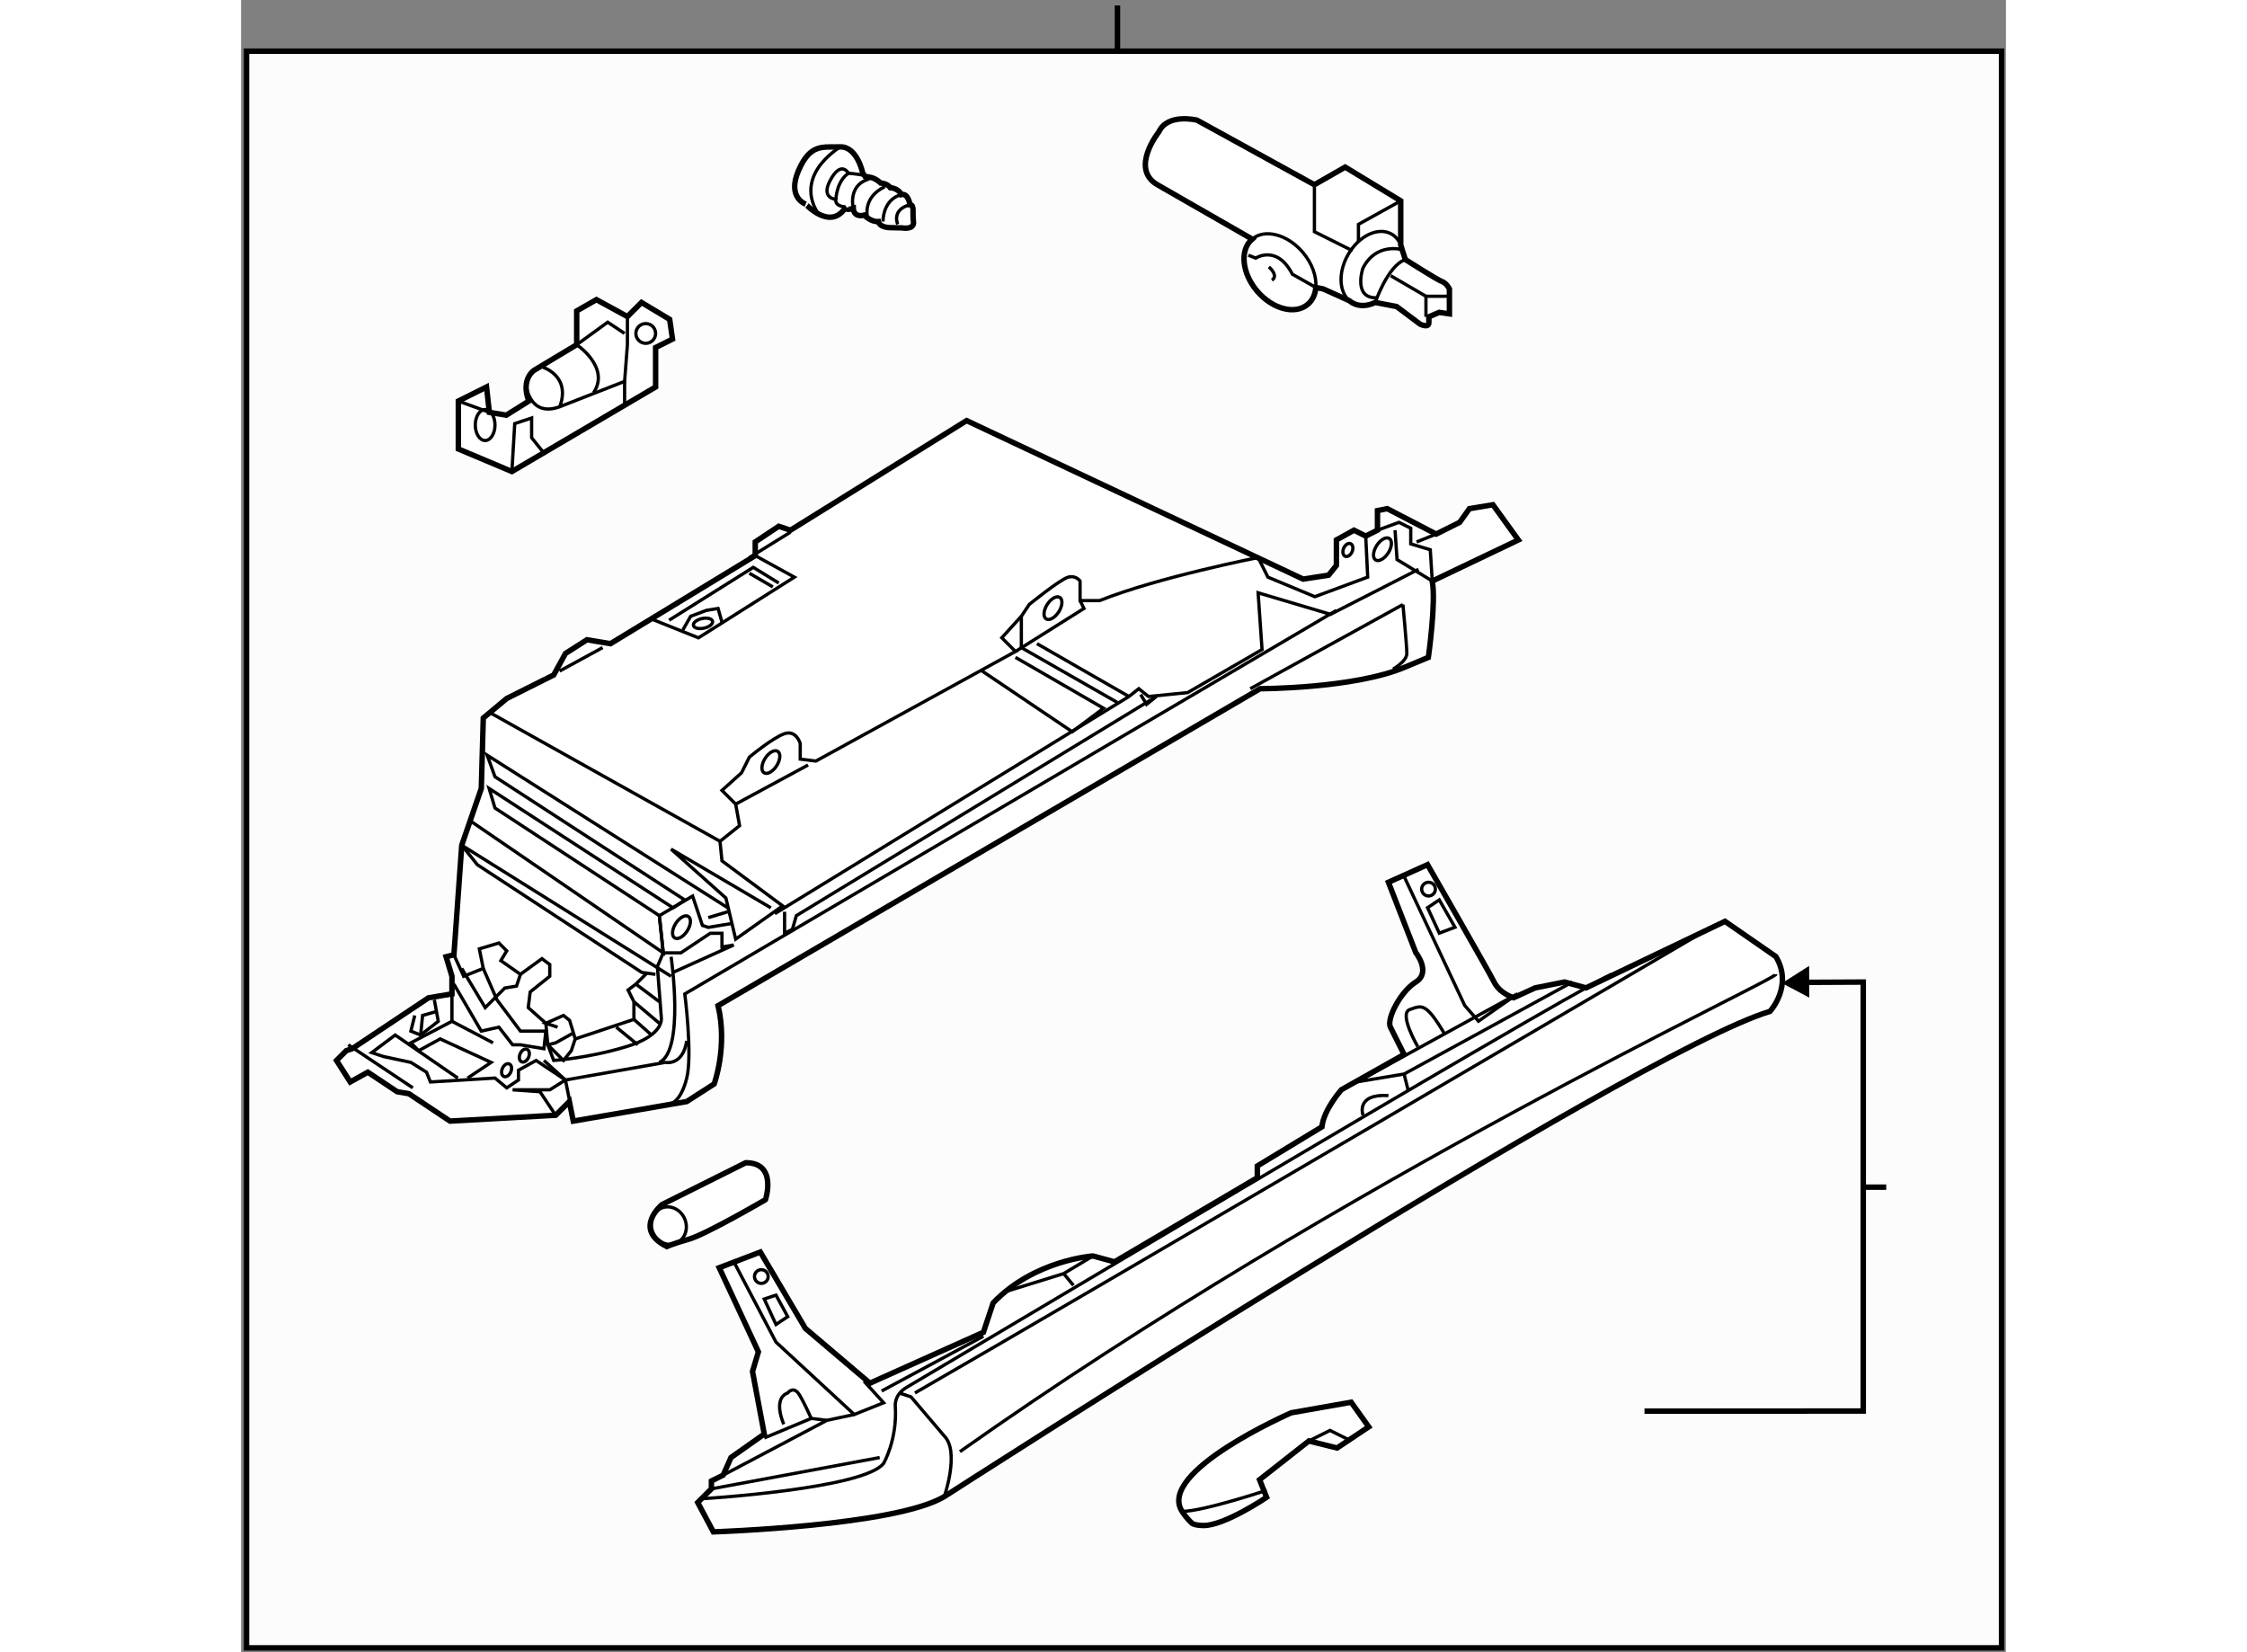 <?xml version="1.0" encoding="utf-8"?>
<!-- Generator: Adobe Illustrator 15.1.0, SVG Export Plug-In . SVG Version: 6.00 Build 0)  -->
<!DOCTYPE svg PUBLIC "-//W3C//DTD SVG 1.1//EN" "http://www.w3.org/Graphics/SVG/1.1/DTD/svg11.dtd">
<svg version="1.1" xmlns="http://www.w3.org/2000/svg" xmlns:xlink="http://www.w3.org/1999/xlink" x="0px" y="0px" width="244.8px"
	 height="180px" viewBox="43.092 19.5 161.699 151.377" enable-background="new 0 0 244.8 180" xml:space="preserve">
	
<rect x="43.092" y="19.5" width="161.699" height="151.377" fill="#808080" stroke="none"/>
	
<g><rect x="43.592" y="24.189" fill="#FCFCFC" stroke="#000000" stroke-width="0.5" width="160.799" height="146.288"></rect><line fill="none" stroke="#000000" stroke-width="0.5" x1="123.388" y1="24" x2="123.388" y2="20"></line></g><g><path fill="#FFFFFF" stroke="#000000" stroke-width="0.5" d="M152.588,68.434l-4.481-2.33l-0.896,0.179v1.794l-1.076,0.538
				l-1.076-0.538l-1.612,0.895v2.332l-0.717,0.895l-2.329,0.359l-30.837-14.521l-16.135,10.04l-1.075-0.359l-2.152,1.435v1.254
				l-13.267,8.068l-2.151-0.359l-1.971,1.256l-1.076,1.971l-4.303,2.151l-2.15,1.793l-0.181,6.453l-1.792,5.199l-0.717,10.038
				l-0.717,0.18l0.538,1.793v1.614l-2.151,0.357l-6.992,4.662l-0.538,0.178l-0.896,0.898l1.255,1.972l1.613-0.896l2.69,1.791
				l1.075,0.181l3.765,2.509l9.681-0.537l1.254-1.255l0.359,1.792l10.397-1.792l2.511-1.613c0,0,1.255-3.406,0.358-7.171
				l49.66-29.041c0,0,8.605-0.002,13.267-1.973l2.15-0.897c0,0,0.717-5.019,0.359-6.992l7.887-3.765l-2.33-3.227l-2.152,0.359
				l-0.896,1.254L152.588,68.434z"></path><path fill="none" stroke="#000000" stroke-width="0.3" d="M91.634,102.675l-9.142-5.378l5.02,4.482l0.896,3.765l4.302-3.048
				l-5.558-4.123l-0.179-1.792l1.792-1.435l-0.358-1.973l-1.255-1.255l1.793-1.613l0.717-1.435c0,0,2.151-1.792,3.227-2.151
				c1.076-0.357,1.433,0.897,1.433,0.897v1.435l1.436,0.178l18.286-10.04l-1.254-1.254l1.792-1.974l0.719-1.076
				c0,0,2.866-2.33,3.582-2.508c0.72-0.181,1.079,0.357,1.079,0.357v1.794h1.791c5.379-2.151,14.522-3.945,14.522-3.945l0.896,1.794
				l4.303,1.792l4.841-1.792l-0.182-3.765"></path><path fill="none" stroke="#000000" stroke-width="0.3" d="M82.492,107.157c0,0,1.255,8.604-1.076,9.681"></path><polyline fill="none" stroke="#000000" stroke-width="0.3" points="59.007,112.535 58.648,113.971 59.545,114.33 61.158,113.072 
				60.799,111.103 		"></polyline><line fill="none" stroke="#000000" stroke-width="0.3" x1="62.413" y1="110.564" x2="62.413" y2="113.072"></line><polyline fill="none" stroke="#000000" stroke-width="0.3" points="66.177,115.046 62.413,113.072 58.648,115.046 59.365,115.762 
				61.336,114.687 65.999,116.838 63.847,118.273 		"></polyline><line fill="none" stroke="#000000" stroke-width="0.3" x1="52.911" y1="115.225" x2="58.828" y2="119.169"></line><polyline fill="none" stroke="#000000" stroke-width="0.3" points="65.282,108.232 66.536,111.103 68.688,113.971 71.018,113.971 
				70.839,115.584 68.688,115.225 67.97,115.225 66.715,113.611 65.101,113.971 62.592,109.666 		"></polyline><polyline fill="none" stroke="#000000" stroke-width="0.3" points="63.309,108.232 65.461,111.819 67.253,110.026 68.328,109.847 
				68.688,108.771 		"></polyline><path fill="none" stroke="#000000" stroke-width="0.3" d="M70.839,116.66l1.972,1.791l9.143-1.613c0,0,1.612,0.359,1.971-1.971"></path><polyline fill="none" stroke="#000000" stroke-width="0.3" points="82.492,108.95 63.309,96.939 64.743,98.731 79.802,108.591 
				81.058,108.771 		"></polyline><polyline fill="none" stroke="#000000" stroke-width="0.3" points="87.69,102.675 65.64,88.692 66.356,90.666 83.747,101.959 
				82.671,102.675 65.819,91.74 66.356,93.533 81.416,103.394 81.773,106.8 64.206,94.787 		"></polyline><line fill="none" stroke="#000000" stroke-width="0.3" x1="65.819" y1="84.75" x2="86.974" y2="96.581"></line><polyline fill="none" stroke="#000000" stroke-width="0.3" points="114.044,79.729 122.112,84.391 119.242,86.542 110.995,80.985 
						"></polyline><polyline fill="none" stroke="#000000" stroke-width="0.3" points="147.21,68.077 149.182,67.359 150.259,67.896 150.259,69.331 
				152.05,69.869 152.23,72.737 		"></polyline><polyline fill="none" stroke="#000000" stroke-width="0.3" points="152.23,72.737 149.003,70.767 148.822,68.077 		"></polyline><line fill="none" stroke="#000000" stroke-width="0.3" x1="124.442" y1="83.315" x2="116.015" y2="78.475"></line><polyline fill="none" stroke="#000000" stroke-width="0.3" points="114.044,79.191 120.319,75.247 119.962,74.531 		"></polyline><path fill="none" stroke="#000000" stroke-width="0.3" d="M82.492,120.603c0,0,0.896-0.179,1.434-2.329
				c0.538-2.152-0.179-7.709-0.179-7.709l59.699-35.139"></path><polyline fill="none" stroke="#000000" stroke-width="0.3" points="90.201,70.407 93.785,72.38 85.001,77.937 80.52,76.145 		"></polyline><path fill="none" stroke="#000000" stroke-width="0.3" d="M88.05,104.11l-2.151,0.358l-0.538-0.181l-0.898-2.688l-3.047,1.794
				l0.357,3.406l-0.538,1.254l0.359,4.662c0,0,0.359,1.614-3.227,2.688c-3.586,1.076-6.633,1.256-6.633,1.256l-0.538-1.436
				l-0.18-1.97l-1.614-1.436l0.18-1.436l1.793-1.434v-1.075l-0.717-0.538l-1.972,1.434l-1.793-1.255l0.538-0.896l-0.717-0.719
				l-1.792,0.538l0.359,1.793l-1.794,0.718l-0.896-1.973"></path><polyline fill="none" stroke="#000000" stroke-width="0.3" points="150.975,71.661 142.907,75.785 136.275,73.813 136.635,79.012 
				129.821,82.956 126.233,83.315 125.339,82.599 124.442,83.315 91.994,103.213 		"></polyline><line fill="none" stroke="#000000" stroke-width="0.3" x1="73.349" y1="121.141" x2="72.811" y2="118.451"></line><polyline fill="none" stroke="#000000" stroke-width="0.3" points="73.707,114.687 73.349,115.762 72.631,116.66 71.197,115.225 
				71.915,115.046 73.528,114.148 		"></polyline><line fill="none" stroke="#000000" stroke-width="0.3" x1="77.471" y1="113.611" x2="79.444" y2="115.225"></line><line fill="none" stroke="#000000" stroke-width="0.3" x1="81.416" y1="113.255" x2="79.085" y2="111.28"></line><line fill="none" stroke="#000000" stroke-width="0.3" x1="81.416" y1="111.28" x2="79.265" y2="109.666"></line><polyline fill="none" stroke="#000000" stroke-width="0.3" points="80.34,108.591 79.265,109.666 78.547,110.205 79.085,111.28 
				79.085,112.895 73.707,114.687 73.194,112.987 72.631,112.535 71.018,113.255 72.094,113.611 		"></polyline><line fill="none" stroke="#000000" stroke-width="0.3" x1="152.588" y1="68.434" x2="150.796" y2="69.153"></line><ellipse transform="matrix(-0.918 -0.395 0.395 -0.918 82.923 252.023)" fill="none" stroke="#000000" stroke-width="0.3" cx="67.432" cy="117.466" rx="0.419" ry="0.626"></ellipse><path fill="none" stroke="#000000" stroke-width="0.3" d="M68.662,116.046c-0.138,0.318-0.076,0.651,0.137,0.74
				c0.213,0.093,0.495-0.091,0.632-0.408c0.137-0.32,0.077-0.65-0.136-0.742C69.082,115.545,68.799,115.729,68.662,116.046z"></path><ellipse transform="matrix(-0.919 -0.394 0.394 -0.919 249.712 191.048)" fill="none" stroke="#000000" stroke-width="0.3" cx="144.456" cy="69.906" rx="0.419" ry="0.627"></ellipse><ellipse transform="matrix(-0.843 -0.538 0.538 -0.843 234.68 208.133)" fill="none" stroke="#000000" stroke-width="0.3" cx="147.749" cy="69.779" rx="0.628" ry="1.166"></ellipse><ellipse transform="matrix(-0.843 -0.537 0.537 -0.843 176.133 201.648)" fill="none" stroke="#000000" stroke-width="0.3" cx="117.451" cy="75.157" rx="0.628" ry="1.166"></ellipse><path fill="none" stroke="#000000" stroke-width="0.3" d="M91.106,88.982c-0.348,0.542-0.391,1.134-0.098,1.32
				c0.291,0.188,0.808-0.102,1.157-0.645c0.344-0.543,0.388-1.132,0.096-1.319C91.969,88.151,91.451,88.44,91.106,88.982z"></path><ellipse transform="matrix(0.978 -0.211 0.211 0.978 -14.228 19.716)" fill="none" stroke="#000000" stroke-width="0.3" cx="85.36" cy="76.592" rx="0.896" ry="0.449"></ellipse><ellipse transform="matrix(-0.843 -0.537 0.537 -0.843 97.765 237.267)" fill="none" stroke="#000000" stroke-width="0.3" cx="83.479" cy="104.378" rx="0.628" ry="1.166"></ellipse><line fill="none" stroke="#000000" stroke-width="0.3" x1="91.814" y1="73.274" x2="89.663" y2="72.02"></line><line fill="none" stroke="#000000" stroke-width="0.3" x1="89.663" y1="70.586" x2="93.428" y2="68.256"></line><polyline fill="none" stroke="#000000" stroke-width="0.3" points="83.566,77.221 84.284,75.963 85.719,75.425 86.794,75.247 
				87.152,76.501 		"></polyline><polyline fill="none" stroke="#000000" stroke-width="0.3" points="82.312,76.323 90.021,71.482 92.353,72.917 		"></polyline><line fill="none" stroke="#000000" stroke-width="0.3" x1="72.273" y1="80.985" x2="76.217" y2="78.834"></line><polyline fill="none" stroke="#000000" stroke-width="0.3" points="81.773,106.8 83.387,106.8 86.077,105.007 87.152,105.007 
				87.152,106.261 88.228,106.082 82.671,108.591 		"></polyline><polyline fill="none" stroke="#000000" stroke-width="0.3" points="125.518,83.136 126.055,84.032 126.953,83.315 93.966,103.394 
				93.606,104.647 92.89,105.007 92.89,103.035 		"></polyline><polyline fill="none" stroke="#000000" stroke-width="0.3" points="114.582,75.963 114.582,78.834 123.367,83.853 		"></polyline><path fill="none" stroke="#000000" stroke-width="0.3" d="M148.645,80.805c0,0,1.255-0.717,1.255-1.433
				c0-0.719-0.357-4.484-0.357-4.484"></path><line fill="none" stroke="#000000" stroke-width="0.3" x1="149.542" y1="74.888" x2="135.558" y2="82.599"></line><line fill="none" stroke="#000000" stroke-width="0.3" x1="88.408" y1="93.174" x2="95.042" y2="89.59"></line><polyline fill="none" stroke="#000000" stroke-width="0.3" points="71.915,121.679 70.48,119.526 67.97,119.349 71.377,119.349 
				72.811,118.451 70.122,116.66 68.508,117.556 68.508,118.451 67.432,119.169 66.356,118.273 60.441,118.632 60.083,117.735 
				58.648,116.838 56.138,116.3 55.062,115.942 57.214,114.33 62.95,118.273 		"></polyline><line fill="none" stroke="#000000" stroke-width="0.3" x1="79.085" y1="112.895" x2="80.698" y2="114.33"></line><polyline fill="none" stroke="#000000" stroke-width="0.3" points="59.545,114.33 59.723,112.535 60.979,112.179 		"></polyline><line fill="none" stroke="#000000" stroke-width="0.3" x1="87.69" y1="103.035" x2="85.898" y2="103.572"></line></g><g><path fill="#FFFFFF" stroke="#000000" stroke-width="0.5" d="M98.504,38.459c0,0-0.163,0.405,0.674,0.127
				c0,0,0.008,0.873,1.013,0.626c0,0,0.578,0.63,1.284,0.588c0,0,0.073,0.538,1.112,0.558c1.04,0.021,1.04,0.021,1.04,0.021
				s1.18,0.223,1.069-0.579c-0.11-0.805,0.116-1.548-0.319-1.543c0,0-0.146-1.073-0.783-0.93c0,0-0.243-0.567-1.014-0.628
				c0,0-0.273-0.397-0.878-0.426c0,0-0.44-0.432-0.947-0.526c-0.503-0.094-0.503-0.094-0.503-0.094l-0.205-0.301
				c0,0-0.498-2.444-2.074-2.394c-1.576,0.053-2.722-0.337-3.803,2.158c-1.081,2.497,0.64,3.081,0.64,3.081
				S97.12,40.723,98.504,38.459z"></path><path fill="none" stroke="#000000" stroke-width="0.3" d="M97.59,37.764c0,0,0.05-1.643,1.148-2.393"></path><path fill="none" stroke="#000000" stroke-width="0.3" d="M103.256,40.051c0,0-0.62-1.335,1.121-1.792"></path><path fill="none" stroke="#000000" stroke-width="0.3" d="M99.178,38.587c0,0-0.493-2.008,1.28-2.632
				c1.02-0.359-1.72-0.584-1.72-0.584s-0.678-1.261-1.703,0.722c-0.822,1.587,0.555,1.671,0.555,1.671
				c-0.124,0.675,0.914,0.696,0.914,0.696"></path><path fill="none" stroke="#000000" stroke-width="0.3" d="M100.496,39.444c0,0-0.523-1.84,1.579-2.838"></path><path fill="none" stroke="#000000" stroke-width="0.3" d="M101.909,39.798c0,0-0.056-2.013,1.685-2.469"></path><path fill="none" stroke="#000000" stroke-width="0.3" d="M96.096,39.226c0,0-2.718-3.127,1.877-6.266"></path></g>



	
<g><path fill="#FFFFFF" stroke="#000000" stroke-width="0.5" d="M89.331,126.03l-7.68,3.839c0,0-2.712,2.26,0.451,3.84
				c0,0,0.452-0.226,2.033-0.677c1.581-0.453,7.002-3.614,7.002-3.614S92.268,126.03,89.331,126.03z"></path><path fill="none" stroke="#000000" stroke-width="0.3" d="M83.737,131.171c0.378,0.887,0.031,1.883-0.77,2.224
				c-0.804,0.345-1.761-0.097-2.139-0.983c-0.378-0.885-0.031-1.88,0.773-2.224C82.402,129.847,83.361,130.287,83.737,131.171z"></path></g>



	
<g><path fill="#FFFFFF" stroke="#000000" stroke-width="0.5" d="M159.688,110.911c0,0-1.253-0.359-1.792-1.436
				c-0.538-1.075-6.097-10.755-6.097-10.755l-3.585,1.613l2.509,6.452c0,0,1.435,1.793,0,2.689c-1.433,0.897-2.689,3.408-2.331,4.125
				c0.36,0.716,1.256,2.51,1.256,2.51l-5.736,3.228c0,0-1.613,1.791-1.793,3.405l-5.917,3.587v1.075l-13.086,7.708l-1.974-0.538
				c0,0-5.377,0.358-9.142,4.302l-0.896,2.689l-10.397,4.663l-5.916-5.021l-4.124-6.992l-3.765,1.436l3.587,7.708l-0.538,1.795
				l1.076,5.734l-3.049,2.151l-0.717,1.613l-1.076,0.538v0.719l-1.255,1.253l1.434,2.689c0,0,16.672-0.537,21.156-3.227
				c0,0,63.102-40.695,75.653-44.46c0,0,2.152-2.33,0.538-5.021l-4.662-3.227l-12.729,6.095l-1.972-0.538l-2.689,0.538
				L159.688,110.911z"></path><path fill="none" stroke="#000000" stroke-width="0.3" d="M145.884,121.667c0,0-0.716-1.972,2.331-1.791"></path><path fill="none" stroke="#000000" stroke-width="0.3" d="M183.712,108.76c0,0.537-39.262,18.644-74.759,43.742"></path><path fill="none" stroke="#000000" stroke-width="0.3" d="M177.795,104.456c0,0-57.727,33.885-72.963,42.668"></path><path fill="none" stroke="#000000" stroke-width="0.3" d="M150.903,115.393c0,0-1.793-3.046-0.718-3.405s1.435-0.719,3.227,2.329"></path><circle fill="none" stroke="#000000" stroke-width="0.3" cx="151.889" cy="100.962" r="0.628"></circle><polygon fill="none" stroke="#000000" stroke-width="0.3" points="152.874,101.948 151.8,102.665 152.874,104.995 154.31,104.456 
						"></polygon><line fill="none" stroke="#000000" stroke-width="0.3" x1="150.007" y1="119.338" x2="149.648" y2="117.903"></line><polyline fill="none" stroke="#000000" stroke-width="0.3" points="149.648,99.796 155.208,111.628 156.462,113.063 
				160.047,110.552 145.346,118.62 149.648,117.903 165.066,109.476 		"></polyline><path fill="none" stroke="#000000" stroke-width="0.3" d="M107.521,156.626c0,0,1.432-4.124,0-5.558l-3.048-3.585l-1.077-0.359"></path><line fill="none" stroke="#000000" stroke-width="0.3" x1="119.352" y1="137.264" x2="118.458" y2="136.189"></line><polyline fill="none" stroke="#000000" stroke-width="0.3" points="113.256,137.801 118.458,136.189 121.143,134.575 		"></polyline><line fill="none" stroke="#000000" stroke-width="0.3" x1="101.783" y1="146.945" x2="111.104" y2="141.927"></line><circle fill="none" stroke="#000000" stroke-width="0.3" cx="90.758" cy="136.457" r="0.628"></circle><polygon fill="none" stroke="#000000" stroke-width="0.3" points="92.102,138.16 91.027,138.519 92.102,140.851 93.177,140.133 		
				"></polygon><path fill="none" stroke="#000000" stroke-width="0.3" d="M92.818,149.994c0,0-1.074-2.333,0.359-2.87
				c0,0,0.538-0.716,1.076,0.181c0.538,0.895,1.075,2.152,1.075,2.152"></path><polyline fill="none" stroke="#000000" stroke-width="0.3" points="91.027,151.248 95.329,149.457 96.762,149.635 		"></polyline><polyline fill="none" stroke="#000000" stroke-width="0.3" points="99.272,149.097 96.762,149.635 87.262,154.653 		"></polyline><line fill="none" stroke="#000000" stroke-width="0.3" x1="86.186" y1="155.91" x2="101.604" y2="153.04"></line><polyline fill="none" stroke="#000000" stroke-width="0.3" points="88.337,135.292 92.102,142.465 99.272,149.097 
				101.961,148.021 100.169,146.049 		"></polyline><path fill="none" stroke="#000000" stroke-width="0.3" d="M85.467,156.805c0,0,14.702-0.896,16.494-3.227
				c0,0,1.257-2.152,1.076-5.198c0,0-0.179-1.077,1.076-1.794c1.257-0.716,58.624-34.956,64.541-37.826"></path></g><g><polygon points="186.759,107.998 184.274,109.578 186.774,110.902 		"></polygon><polyline fill="none" stroke="#000000" stroke-width="0.5" points="171.675,148.793 191.718,148.779 191.718,109.477 
				185.617,109.508 		"></polyline><line fill="none" stroke="#000000" stroke-width="0.5" x1="191.718" y1="128.269" x2="193.825" y2="128.269"></line></g>



	
<g><path fill="#FFFFFF" stroke="#000000" stroke-width="0.5" d="M144.635,47.052c0.09,0.077,0.187,0.145,0.291,0.203
				c0.609,0.343,1.359,0.302,2.081-0.043l1.955,0.372l2.151,1.614c0,0,0.807,0.403,0.807-0.134c0-0.538,0-0.538,0-0.538l0.941-0.404
				l0.941,0.135v-2.286c0,0-0.27-0.537-0.673-0.672c-0.403-0.134-3.362-2.017-3.362-2.017l-0.297-0.907
				c-0.032-0.148-0.075-0.288-0.129-0.423v-4.049l-5.087-3.092l-2.822,1.614l-10.757-5.916c0,0-2.689-0.672-3.495,1.076
				c0,0-2.689,3.362-0.136,4.84l8.685,4.982c-1.151,0.985-0.946,3.12,0.461,4.771c1.408,1.649,3.484,2.19,4.638,1.206
				c0.442-0.377,0.685-0.924,0.735-1.548l0.676,0.135L144.635,47.052z"></path><path fill="none" stroke="#000000" stroke-width="0.3" d="M149.342,41.952c-0.174-0.436-0.457-0.79-0.85-1.011
				c-1.219-0.688-3.005,0.167-3.989,1.913c-0.9,1.593-0.818,3.376,0.132,4.198"></path><polyline fill="none" stroke="#000000" stroke-width="0.3" points="141.433,36.425 141.433,40.728 144.928,42.475 		"></polyline><polyline fill="none" stroke="#000000" stroke-width="0.3" points="145.467,41.669 145.467,40.055 149.342,37.903 		"></polyline><path fill="none" stroke="#000000" stroke-width="0.3" d="M135.382,42.879l0.672,0.269c0,0,1.949-1.278,3.361,1.479l2.148,1.209
				c0.081-1.002-0.331-2.203-1.196-3.22c-1.408-1.65-3.485-2.191-4.638-1.209"></path><path fill="none" stroke="#000000" stroke-width="0.3" d="M147.007,47.212c0,0,1.147-3.392,2.761-3.93"></path><polyline fill="none" stroke="#000000" stroke-width="0.3" points="148.424,44.761 151.651,46.644 151.651,48.526 		"></polyline><line fill="none" stroke="#000000" stroke-width="0.3" x1="151.651" y1="46.644" x2="153.803" y2="46.644"></line><path fill="none" stroke="#000000" stroke-width="0.3" d="M149.471,42.375c0,0-2.392-0.706-3.601,1.714
				c0,0-0.942,2.823,1.344,2.689"></path><path fill="none" stroke="#000000" stroke-width="0.3" d="M137.263,43.954c0,0,0.941,0.807,0.271,1.21"></path></g>



	
<g><path fill="#FFFFFF" stroke="#000000" stroke-width="0.5" d="M67.906,62.701l13.167-7.744v-3.615l1.548-0.773l-0.259-1.807
				l-2.581-1.55l-1.291,1.292l-2.84-1.549l-1.807,1.032v3.097l-3.873,2.325c0,0-1.291,0.774-0.516,2.838l-2.064,1.292l-1.55-0.259
				l-0.258-2.323l-2.582,1.29v4.389L67.906,62.701z"></path><circle fill="none" stroke="#000000" stroke-width="0.3" cx="80.169" cy="50.051" r="0.904"></circle><ellipse fill="none" stroke="#000000" stroke-width="0.3" cx="65.454" cy="58.442" rx="0.903" ry="1.419"></ellipse><line fill="none" stroke="#000000" stroke-width="0.3" x1="63.001" y1="56.247" x2="65.84" y2="57.28"></line><polyline fill="none" stroke="#000000" stroke-width="0.3" points="67.906,62.701 68.165,58.312 69.713,57.795 69.713,59.604 
				70.746,60.894 		"></polyline><path fill="none" stroke="#000000" stroke-width="0.3" d="M70.746,53.15c0,0,2.582,0.776,1.549,3.613"></path><path fill="none" stroke="#000000" stroke-width="0.3" d="M75.392,55.474c1.549-2.324-1.549-4.391-1.549-4.391l2.84-2.063
				l1.549,1.031"></path><line fill="none" stroke="#000000" stroke-width="0.3" x1="78.233" y1="56.506" x2="78.233" y2="54.44"></line><path fill="none" stroke="#000000" stroke-width="0.3" d="M69.197,54.698c0,0,0.257,3.099,3.097,2.066l5.938-2.323l0.257-3.357
				v-2.58"></path></g>



	
<g><path fill="#FFFFFF" stroke="#000000" stroke-width="0.5" d="M146.411,150.23l-1.611-2.257l-5.487,0.967
				c0,0-12.362,5.393-10.004,9.034c0.441,0.682,0.816,0.994,0.816,0.994s0.094,0.281,1.121,0.301
				c1.932,0.037,5.807-2.584,5.807-2.584l-0.645-1.613l4.518-3.55l2.582,0.644L146.411,150.23z"></path><polyline fill="none" stroke="#000000" stroke-width="0.3" points="140.926,151.522 142.861,150.556 144.8,151.522 		"></polyline><path fill="none" stroke="#000000" stroke-width="0.3" d="M137.053,156.039c0,0-5.807,1.936-7.744,1.936"></path></g>


</svg>